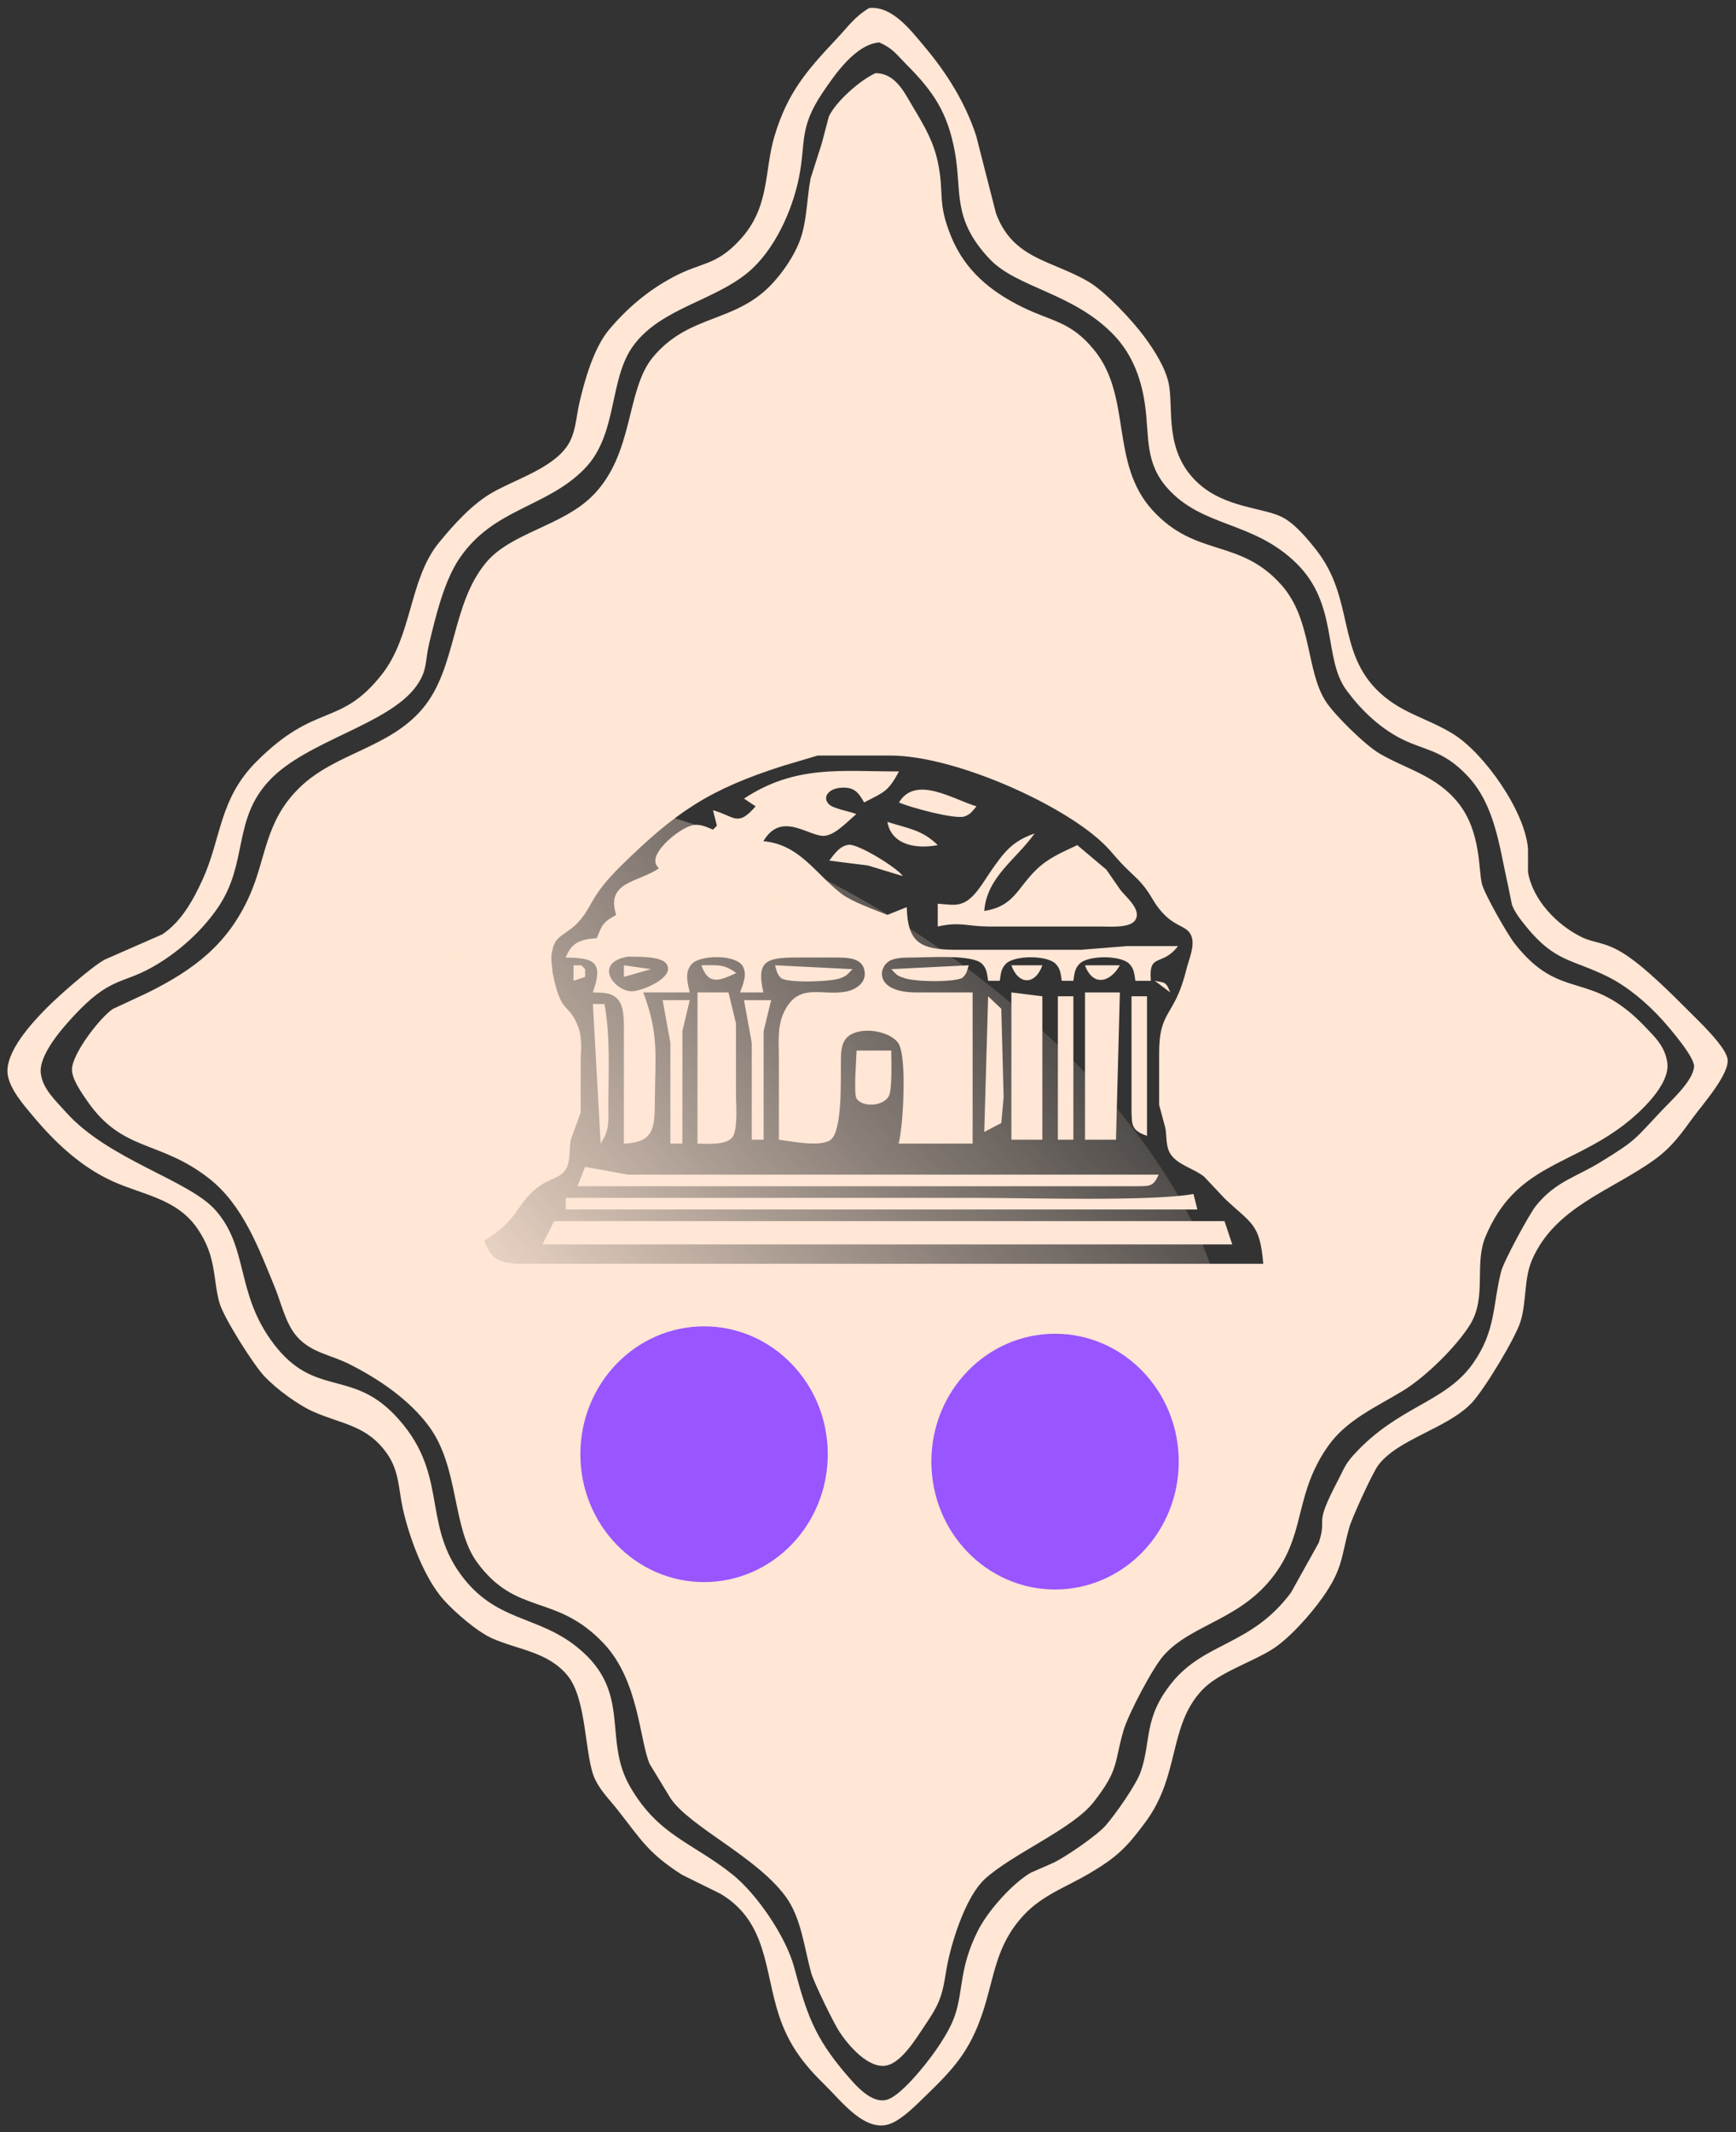 <?xml version="1.0" encoding="UTF-8" standalone="no"?>
<svg
   xmlns:dc="http://purl.org/dc/elements/1.1/"
   xmlns:cc="http://creativecommons.org/ns#"
   xmlns:rdf="http://www.w3.org/1999/02/22-rdf-syntax-ns#"
   xmlns:svg="http://www.w3.org/2000/svg"
   xmlns="http://www.w3.org/2000/svg"
   xmlns:xlink="http://www.w3.org/1999/xlink"
   xmlns:sodipodi="http://sodipodi.sourceforge.net/DTD/sodipodi-0.dtd"
   xmlns:inkscape="http://www.inkscape.org/namespaces/inkscape"
   width="79.026mm"
   height="97.019mm"
   viewBox="0 0 448 550"
   version="1.1"
   id="svg3"
   sodipodi:docname="icon-tmr-rapide.svg"
   inkscape:version="1.0.1 (3bc2e813f5, 2020-09-07)">
  <rect x="0" y="0" width="448" height="550" fill="#333333" stroke="none"/>
  <defs
     id="defs7">
    <linearGradient
       inkscape:collect="always"
       id="linearGradient61">
      <stop
         style="stop-color:#ffe6d5;stop-opacity:1;"
         offset="0"
         id="stop57" />
      <stop
         style="stop-color:#ffe6d5;stop-opacity:0;"
         offset="1"
         id="stop59" />
    </linearGradient>
    <linearGradient
       inkscape:collect="always"
       xlink:href="#linearGradient61"
       id="linearGradient55"
       x1="271.682"
       y1="236.894"
       x2="337.752"
       y2="44.168"
       gradientUnits="userSpaceOnUse" />
  </defs>
  <sodipodi:namedview
     pagecolor="#ffffff"
     bordercolor="#666666"
     borderopacity="1"
     objecttolerance="10"
     gridtolerance="10"
     guidetolerance="10"
     inkscape:pageopacity="0"
     inkscape:pageshadow="2"
     inkscape:window-width="2916"
     inkscape:window-height="1413"
     id="namedview5"
     showgrid="false"
     inkscape:zoom="2.748949"
     inkscape:cx="25.657411"
     inkscape:cy="183.3428"
     inkscape:window-x="0"
     inkscape:window-y="0"
     inkscape:window-maximized="0"
     inkscape:current-layer="svg3"
     inkscape:document-rotation="0"
     inkscape:snap-text-baseline="true" />
  <path
     id="Sélection #2"
     fill="none"
     stroke="black"
     stroke-width="1"
     d="M 224.29,2.07            C 230.26,1.46 235.03,7.81 238.56,12.00              244.34,18.85 249.09,26.45 251.91,35.00              251.91,35.00 257.02,55.00 257.02,55.00              261.37,66.89 271.42,67.09 280.91,72.67              285.32,75.26 292.35,82.81 295.42,87.00              297.89,90.38 300.78,94.87 301.62,99.00              302.92,105.35 300.26,116.44 309.19,124.62              316.25,131.10 326.06,130.87 330.99,133.45              334.24,135.15 337.52,139.10 339.78,142.00              349.65,154.70 344.83,168.26 356.09,178.70              361.87,184.06 368.45,185.28 375.00,189.33              383.03,194.29 393.61,209.31 394.33,219.00              394.33,219.00 394.33,225.00 394.33,225.00              395.57,232.19 401.80,238.60 408.17,241.73              411.44,243.34 414.05,242.86 419.00,245.96              424.40,249.35 431.42,256.41 436.00,261.00              438.52,263.53 445.04,269.67 445.79,273.00              446.63,276.71 439.45,284.84 437.12,288.00              433.83,292.45 431.56,295.82 427.00,299.12              415.87,307.15 401.26,311.35 395.36,325.00              393.22,329.97 393.99,335.88 392.36,341.00              390.97,345.34 382.98,358.55 379.79,361.90              373.47,368.54 360.70,371.18 355.64,378.02              354.15,380.02 348.89,391.56 348.21,394.00              346.05,401.66 346.62,404.54 341.37,412.00              338.28,416.39 332.57,422.89 328.00,425.65              322.39,429.05 314.31,431.57 310.14,436.05              301.45,445.41 304.57,457.90 295.62,470.00              290.71,476.64 288.14,479.15 281.00,483.34              275.08,486.82 268.99,488.86 264.18,494.04              256.92,501.87 256.71,509.68 253.64,519.00              250.27,529.24 245.98,533.78 238.42,541.08              236.15,543.28 232.91,546.53 230.00,547.74              223.47,550.48 217.26,542.11 213.00,537.96              207.38,532.50 203.56,527.52 201.06,520.00              197.19,508.32 198.13,495.82 185.96,488.53              185.96,488.53 176.00,483.61 176.00,483.61              167.33,478.07 165.50,474.66 159.49,467.00              157.45,464.39 155.01,462.03 153.57,459.00              150.80,453.18 151.57,438.39 146.43,432.18              141.35,426.05 133.61,425.57 127.00,422.62              123.13,420.90 117.36,415.89 114.52,412.72              109.44,407.04 105.58,396.52 103.94,389.09              102.85,384.18 103.03,379.57 100.01,375.17              94.87,367.68 88.41,367.45 81.00,364.22              76.87,362.41 71.25,358.24 68.17,354.96              65.38,351.98 57.67,339.85 56.61,336.00              54.90,329.80 55.94,324.30 51.03,317.04              45.69,309.14 36.91,308.29 29.00,304.69              20.87,300.98 14.28,294.78 8.59,288.00              6.19,285.14 2.39,280.83 1.96,277.00              1.33,271.28 8.31,263.78 12.04,260.01              15.00,257.02 23.52,249.47 27.00,247.55              27.00,247.55 41.91,241.01 41.91,241.01              46.80,237.73 49.84,232.21 52.23,227.00              57.19,216.17 56.48,206.15 66.21,196.43              81.64,180.99 87.66,187.74 98.52,174.00              106.46,163.95 105.55,149.42 113.26,140.00              117.05,135.36 121.80,130.07 127.00,127.09              133.19,123.56 142.47,120.83 146.42,114.98              148.58,111.78 148.66,107.67 149.50,104.00              150.88,98.00 153.25,89.70 157.21,85.00              161.99,79.33 167.44,74.76 174.00,71.32              181.12,67.58 184.74,68.57 190.87,61.96              198.82,53.40 197.11,44.24 199.90,35.00              203.26,23.86 208.18,18.22 215.91,10.00              218.93,6.80 220.45,4.41 224.29,2.07 Z            M 226.91,10.94            C 220.81,11.44 215.47,19.16 212.22,24.00              206.14,33.05 207.99,36.79 206.20,45.72              204.48,54.35 199.83,64.66 192.96,70.33              184.10,77.65 170.65,79.54 163.56,89.00              157.00,97.75 159.57,111.96 150.87,120.90              141.05,130.99 127.42,131.03 118.60,144.00              114.60,149.88 112.42,159.05 110.75,166.00              109.67,170.49 110.38,172.92 107.43,177.00              100.21,186.98 79.21,191.01 69.52,201.32              59.99,211.45 64.06,222.56 56.32,234.00              52.02,240.35 45.70,245.94 39.00,249.65              31.39,253.87 28.33,252.08 19.09,262.00              15.97,265.36 9.89,272.22 10.54,277.00              11.07,280.97 14.45,284.00 17.00,286.87              28.00,299.21 48.66,304.33 55.61,312.17              64.27,321.94 60.71,333.65 70.67,346.71              81.18,360.50 90.57,353.14 101.90,365.04              115.88,379.73 108.85,392.28 118.79,406.00              127.85,418.51 138.62,416.52 149.00,424.94              163.33,436.56 155.37,448.47 162.64,460.96              169.99,473.57 178.58,475.21 189.00,483.51              195.30,488.53 202.82,499.57 204.93,507.42              208.10,519.21 210.06,525.39 218.30,535.00              220.65,537.74 224.92,542.90 229.00,541.60              231.74,540.73 235.69,536.22 237.56,534.00              240.67,530.31 244.83,524.56 246.39,520.00              248.66,513.39 247.47,507.72 252.38,498.00              254.91,492.98 261.18,485.89 266.00,483.08              266.00,483.08 272.00,480.45 272.00,480.45              275.14,478.90 283.07,473.49 285.33,470.90              287.84,468.02 293.17,460.50 294.39,457.00              297.14,449.12 295.02,443.16 302.47,434.00              311.01,423.49 322.93,424.53 333.15,410.83              333.15,410.83 340.30,398.00 340.30,398.00              342.70,390.84 338.70,394.41 345.22,382.00              346.70,379.17 347.07,377.78 349.34,375.28              360.83,362.66 372.84,361.92 380.03,351.83              386.05,343.39 385.19,336.71 387.38,328.00              388.03,325.42 394.64,313.18 396.39,311.02              401.42,304.77 406.74,303.64 413.00,299.79              422.60,293.90 421.70,293.99 429.13,286.17              431.54,283.63 436.98,278.72 437.18,275.09              437.31,272.65 430.71,264.99 428.90,263.00              425.04,258.77 420.15,254.57 415.00,251.99              405.82,247.39 401.37,248.29 393.82,238.99              392.50,237.36 390.94,235.40 390.19,233.42              390.19,233.42 389.08,227.99 389.08,227.99              386.90,218.36 385.84,207.76 378.74,200.18              372.17,193.16 367.28,193.64 361.00,190.25              355.60,187.34 351.09,182.95 347.47,178.04              341.39,169.81 345.48,156.04 334.57,145.32              323.39,134.33 310.36,136.14 301.26,125.91              295.48,119.41 296.57,112.75 295.56,105.00              294.67,98.09 292.38,91.59 287.48,86.46              277.02,75.51 262.45,74.30 255.37,66.79              245.54,56.36 248.32,49.35 246.38,39.00              244.52,29.06 240.94,23.66 233.87,16.58              231.16,13.86 230.44,12.52 226.91,10.94 Z            M 225.96,18.87            C 231.22,18.95 233.36,23.87 235.85,28.00              238.63,32.62 240.96,36.66 242.06,42.00              243.75,50.15 241.80,52.04 245.45,61.00              249.04,69.78 255.61,75.19 264.00,79.30              271.54,82.99 276.30,82.85 282.37,90.29              292.20,102.34 286.36,119.45 297.39,131.58              308.66,143.97 320.01,138.72 330.79,151.01              338.62,159.93 337.01,172.99 342.12,180.91              344.41,184.46 352.31,192.20 356.00,194.37              362.99,198.48 370.64,200.00 376.36,207.17              382.24,214.54 381.53,224.52 382.43,228.00              383.11,230.66 389.02,241.04 390.90,243.42              402.87,258.65 410.19,249.85 424.41,264.72              427.15,267.58 429.60,269.85 430.26,274.00              431.17,279.73 423.20,287.03 418.99,290.24              404.95,300.92 391.03,300.66 383.36,319.00              380.37,326.15 383.78,334.62 379.36,341.72              375.74,347.52 367.82,355.25 362.00,358.79              355.23,362.91 347.47,366.28 342.75,373.00              334.27,385.08 336.87,394.43 329.75,404.99              321.05,417.89 307.78,418.61 300.30,427.04              297.42,430.29 291.17,442.18 289.93,446.41              287.48,454.84 288.86,456.36 282.25,464.83              276.82,471.80 261.42,478.10 254.19,484.67              249.47,488.96 245.95,499.75 244.63,506.00              243.92,509.36 243.68,512.78 242.39,516.00              241.39,518.49 239.82,520.78 238.33,523.00              236.29,526.05 232.69,531.88 228.96,532.77              224.18,533.91 218.84,527.52 216.55,524.00              215.08,521.75 210.07,511.47 209.37,509.01              207.50,502.42 206.83,494.63 202.58,489.00              194.87,478.77 178.21,471.34 173.09,463.96              173.09,463.96 167.64,455.00 167.64,455.00              165.03,448.87 164.86,433.60 155.89,424.04              143.53,410.85 133.32,417.00 123.10,402.99              116.61,394.07 118.54,378.63 110.75,368.00              105.66,361.06 97.68,355.65 90.00,351.81              85.24,349.43 80.26,348.95 76.56,344.70              73.65,341.34 72.57,336.07 70.89,332.00              66.79,322.05 62.74,310.89 53.96,304.00              41.18,293.98 31.67,297.29 22.51,284.00              21.09,281.94 18.64,278.52 18.57,276.00              18.46,271.98 25.79,262.50 29.10,260.28              29.10,260.28 38.00,256.13 38.00,256.13              50.03,250.17 58.83,243.58 64.42,231.00              68.74,221.27 68.35,211.99 77.18,203.29              86.46,194.16 100.46,193.06 109.10,182.74              117.93,172.19 116.35,155.99 125.46,145.09              131.87,137.41 145.06,135.73 152.90,127.90              163.71,117.09 161.44,100.66 168.47,92.17              177.70,81.03 189.41,83.38 198.91,73.56              201.89,70.48 204.95,66.03 206.44,62.00              208.28,57.04 208.18,51.25 209.19,46.00              209.19,46.00 212.07,37.00 212.07,37.00              212.07,37.00 213.87,30.13 213.87,30.13              215.59,26.25 222.14,20.52 225.96,18.87 Z            M 326.00,326.00            C 325.12,315.59 323.11,315.83 316.13,309.25              316.13,309.25 310.74,303.53 310.74,303.53              308.13,301.41 303.84,300.51 302.02,297.62              300.83,295.72 301.11,293.16 300.74,291.00              300.74,291.00 299.13,285.00 299.13,285.00              299.13,285.00 299.13,272.00 299.13,272.00              299.06,260.21 303.09,262.67 306.18,250.00              306.80,247.45 308.50,243.86 307.39,241.31              306.32,238.88 303.95,239.28 300.68,236.14              298.04,233.59 297.45,231.55 295.51,229.01              293.70,226.66 292.22,225.59 290.26,223.59              286.87,220.15 286.35,218.71 282.00,215.22              270.08,205.67 245.38,195.02 230.00,194.90              230.00,194.90 222.00,194.90 222.00,194.90              222.00,194.90 211.00,194.90 211.00,194.90              211.00,194.90 202.00,197.58 202.00,197.58              182.95,203.67 174.42,209.43 160.23,223.37              152.15,231.33 153.06,233.67 149.32,237.78              146.22,241.18 143.20,241.22 142.59,245.05              141.95,246.88 142.50,249.03 142.59,250.83              144.89,262.38 146.73,258.27 149.26,265.00              150.14,267.32 150.00,270.52 149.85,273.00              149.85,273.00 149.85,287.00 149.85,287.00              149.85,287.00 147.30,294.00 147.30,294.00              146.79,296.41 147.32,299.63 145.98,301.69              144.36,304.18 141.63,303.85 138.21,306.72              133.04,311.04 133.74,314.78 125.00,320.00              126.78,325.50 129.63,325.91 135.00,326.00              135.00,326.00 173.00,326.00 173.00,326.00              173.00,326.00 326.00,326.00 326.00,326.00 Z            M 192.00,206.00            C 205.29,197.25 217.02,199.00 232.00,199.00              229.15,204.26 228.23,204.27 223.00,207.00              221.51,204.36 220.41,202.96 217.02,203.20              213.93,203.42 212.25,205.47 213.74,207.28              214.87,208.65 218.97,209.17 221.00,210.00              218.72,211.85 215.84,215.15 213.00,215.58              209.01,216.18 201.79,208.87 197.00,217.00              206.40,217.76 210.67,225.68 217.32,230.67              219.96,232.65 225.75,234.70 229.00,236.00              229.00,236.00 234.00,234.00 234.00,234.00              234.23,242.91 237.28,244.88 246.00,245.00              246.00,245.00 279.00,245.00 279.00,245.00              279.00,245.00 291.00,244.04 291.00,244.04              291.00,244.04 304.00,244.04 304.00,244.04              299.87,249.53 296.37,245.55 297.00,253.00              297.00,253.00 293.00,253.00 293.00,253.00              292.72,251.32 292.73,249.92 291.40,248.60              289.17,246.38 280.83,246.38 278.60,248.60              277.27,249.92 277.28,251.32 277.00,253.00              277.00,253.00 274.00,253.00 274.00,253.00              273.72,251.32 273.73,249.92 272.40,248.60              270.17,246.38 261.83,246.38 259.60,248.60              258.27,249.92 258.28,251.32 258.00,253.00              258.00,253.00 255.00,253.00 255.00,253.00              254.72,251.32 254.73,249.92 253.40,248.60              250.97,246.18 239.69,246.98 236.00,247.00              234.04,247.01 230.98,246.89 229.32,248.02              226.53,249.93 226.09,255.81 236.00,256.00              236.00,256.00 251.00,256.00 251.00,256.00              251.00,256.00 251.00,295.00 251.00,295.00              251.00,295.00 231.91,295.00 231.91,295.00              233.09,290.50 234.08,272.91 231.91,269.23              229.67,265.70 221.54,264.65 218.60,267.60              216.96,269.23 217.04,271.86 217.00,274.00              216.93,277.96 217.45,291.59 214.40,293.99              211.85,295.98 204.13,294.41 201.00,293.99              201.00,293.99 201.00,273.00 201.00,273.00              201.00,268.43 200.45,264.16 202.86,260.06              206.58,253.73 212.00,256.81 217.98,255.85              220.82,255.40 223.84,253.48 223.04,250.14              222.27,246.99 218.55,247.05 216.00,247.00              216.00,247.00 205.00,247.00 205.00,247.00              197.61,247.05 195.18,248.11 197.00,256.00              197.00,256.00 191.00,256.00 191.00,256.00              191.72,253.94 192.88,251.45 191.72,249.31              190.02,246.17 180.88,246.28 178.60,248.60              176.57,250.67 177.44,253.56 178.00,256.00              178.00,256.00 166.00,256.00 166.00,256.00              170.00,266.63 169.13,271.85 169.00,283.00              168.91,290.42 169.28,294.71 161.00,295.00              161.00,295.00 161.00,267.00 161.00,267.00              161.00,264.52 161.22,260.41 159.83,258.31              158.21,255.89 155.57,256.09 153.00,256.00              155.73,248.20 153.53,247.10 146.00,247.00              147.54,243.00 149.92,242.31 154.00,242.00              155.45,238.43 155.62,237.91 159.00,236.00              156.24,227.33 164.83,227.66 170.00,224.00              169.72,223.46 169.03,223.18 169.13,221.78              169.36,218.58 175.95,213.26 179.00,212.83              180.91,212.56 182.31,213.34 184.00,214.00              184.00,214.00 185.00,213.00 185.00,213.00              185.00,213.00 184.00,209.00 184.00,209.00              189.64,210.58 190.30,213.42 195.00,208.00              195.00,208.00 192.00,206.00 192.00,206.00 Z            M 232.00,207.00            C 236.28,199.83 246.20,206.31 252.00,208.00              250.95,209.15 250.57,210.05 248.89,210.61              246.43,211.43 234.62,208.22 232.00,207.00 Z            M 229.00,212.00            C 234.28,213.73 237.93,213.99 242.00,218.00              236.67,219.03 230.08,218.12 229.00,212.00 Z            M 242.00,233.12            C 243.66,233.20 246.35,233.69 247.91,233.12              251.20,232.27 253.65,227.69 255.51,225.00              258.97,220.01 261.10,217.01 267.00,215.00              262.08,221.87 254.70,226.19 254.00,235.00              261.72,233.75 262.38,229.25 267.44,224.33              270.57,221.28 274.13,219.86 278.00,218.00              278.00,218.00 285.51,224.32 285.51,224.32              285.51,224.32 289.12,229.54 289.12,229.54              290.59,231.44 294.77,234.72 292.92,237.42              291.53,239.45 286.25,239.01 284.00,239.00              284.00,239.00 255.00,239.00 255.00,239.00              249.27,238.93 247.78,237.72 242.00,239.00              242.00,239.00 242.00,233.12 242.00,233.12 Z            M 214.00,222.00            C 215.32,220.31 216.65,218.22 219.02,217.91              221.39,217.61 231.54,223.83 233.00,226.00              233.00,226.00 224.00,223.26 224.00,223.26              224.00,223.26 214.00,222.00 214.00,222.00 Z            M 162.01,246.77            C 153.03,248.36 158.44,255.63 163.02,255.71              165.49,255.76 174.53,252.12 171.93,248.56              170.50,246.60 164.34,246.82 162.01,246.77 Z            M 148.00,249.00            C 148.00,249.00 150.00,249.00 150.00,249.00              150.00,249.00 151.00,250.00 151.00,250.00              151.00,250.00 151.00,252.00 151.00,252.00              151.00,252.00 148.00,253.00 148.00,253.00              148.00,253.00 148.00,249.00 148.00,249.00 Z            M 161.00,249.00            C 161.00,249.00 168.00,250.00 168.00,250.00              168.00,250.00 161.00,252.00 161.00,252.00              161.00,252.00 161.00,249.00 161.00,249.00 Z            M 181.00,249.00            C 184.98,249.01 186.68,248.55 190.00,251.00              185.74,252.96 182.85,254.27 181.00,249.00 Z            M 200.00,249.00            C 200.00,249.00 220.00,250.00 220.00,250.00              218.81,251.18 218.62,251.72 216.89,252.32              214.71,253.26 203.30,253.64 201.59,252.32              200.42,251.27 200.41,250.26 200.00,249.00 Z            M 230.00,250.00            C 230.00,250.00 250.00,249.00 250.00,249.00              249.57,250.23 249.62,251.05 248.41,252.19              246.46,253.46 235.44,253.32 233.11,252.19              231.38,251.72 231.19,251.18 230.00,250.00 Z            M 261.00,249.00            C 261.00,249.00 269.00,249.00 269.00,249.00              267.19,254.15 262.81,254.15 261.00,249.00 Z            M 280.00,249.00            C 280.00,249.00 289.00,249.00 289.00,249.00              286.43,253.56 281.98,254.48 280.00,249.00 Z            M 298.00,253.00            C 300.87,253.55 300.87,253.29 302.00,256.00              302.00,256.00 298.00,253.00 298.00,253.00 Z            M 180.00,256.00            C 180.00,256.00 188.00,256.00 188.00,256.00              188.00,256.00 189.93,264.00 189.93,264.00              189.93,264.00 189.93,283.00 189.93,283.00              190.00,285.41 190.40,291.60 188.98,293.40              187.33,295.48 182.45,295.00 180.00,295.00              180.00,295.00 180.00,256.00 180.00,256.00 Z            M 261.00,256.00            C 261.00,256.00 269.00,257.00 269.00,257.00              269.00,257.00 269.00,294.00 269.00,294.00              269.00,294.00 261.00,294.00 261.00,294.00              261.00,294.00 261.00,256.00 261.00,256.00 Z            M 280.00,256.00            C 280.00,256.00 289.00,256.00 289.00,256.00              289.00,256.00 288.00,294.00 288.00,294.00              288.00,294.00 280.00,294.00 280.00,294.00              280.00,294.00 280.00,256.00 280.00,256.00 Z            M 255.00,257.00            C 255.00,257.00 258.40,260.22 258.40,260.22              258.40,260.22 259.00,283.00 259.00,283.00              259.00,283.00 258.40,289.69 258.40,289.69              258.40,289.69 254.00,292.00 254.00,292.00              254.00,292.00 255.00,257.00 255.00,257.00 Z            M 273.00,257.00            C 273.00,257.00 277.00,257.00 277.00,257.00              277.00,257.00 277.00,294.00 277.00,294.00              277.00,294.00 273.00,294.00 273.00,294.00              273.00,294.00 273.00,257.00 273.00,257.00 Z            M 292.00,257.00            C 292.00,257.00 296.00,257.00 296.00,257.00              296.00,257.00 296.00,293.00 296.00,293.00              291.86,291.55 292.08,290.15 292.00,286.00              292.00,286.00 292.00,257.00 292.00,257.00 Z            M 171.00,258.00            C 171.00,258.00 178.00,258.00 178.00,258.00              178.00,258.00 176.10,266.00 176.10,266.00              176.10,266.00 176.10,295.00 176.10,295.00              176.10,295.00 173.00,295.00 173.00,295.00              173.00,295.00 173.00,269.00 173.00,269.00              173.00,269.00 171.00,258.00 171.00,258.00 Z            M 192.00,258.00            C 192.00,258.00 199.00,258.00 199.00,258.00              199.00,258.00 197.06,266.00 197.06,266.00              197.06,266.00 197.06,294.00 197.06,294.00              197.06,294.00 194.00,294.00 194.00,294.00              194.00,294.00 194.00,269.00 194.00,269.00              194.00,269.00 192.00,258.00 192.00,258.00 Z            M 153.00,259.00            C 153.00,259.00 156.00,259.00 156.00,259.00              157.53,267.56 157.01,276.33 157.00,285.00              156.99,289.27 157.40,291.29 155.00,295.00              155.00,295.00 153.00,259.00 153.00,259.00 Z            M 221.06,271.00            C 221.06,271.00 230.00,271.00 230.00,271.00              230.00,273.39 230.28,280.89 229.40,282.69              228.13,285.28 222.77,285.83 221.06,283.40              220.25,282.14 221.00,273.22 221.06,271.00 Z            M 151.00,301.00            C 151.00,301.00 162.00,303.00 162.00,303.00              162.00,303.00 208.00,303.00 208.00,303.00              208.00,303.00 269.00,303.00 269.00,303.00              269.00,303.00 299.00,303.00 299.00,303.00              297.62,306.32 296.42,305.93 293.00,306.00              293.00,306.00 263.00,306.00 263.00,306.00              263.00,306.00 149.00,306.00 149.00,306.00              149.00,306.00 151.00,301.00 151.00,301.00 Z            M 146.00,309.00            C 146.00,309.00 252.00,309.00 252.00,309.00              265.03,309.00 297.08,309.96 308.00,308.00              308.00,308.00 309.00,312.00 309.00,312.00              309.00,312.00 146.00,312.00 146.00,312.00              146.00,312.00 146.00,309.00 146.00,309.00 Z            M 143.00,315.00            C 143.00,315.00 316.00,315.00 316.00,315.00              316.00,315.00 318.00,321.00 318.00,321.00              318.00,321.00 140.00,321.00 140.00,321.00              140.00,321.00 143.00,315.00 143.00,315.00 Z"
     style="fill:#ffe6d5;stroke:none" />
  <ellipse
     style="fill:url(#linearGradient55);stroke:none;stroke-width:2.239;fill-opacity:1"
     id="path37"
     cx="315.2"
     cy="152.001"
     rx="135.683"
     ry="70.235"
     transform="matrix(0.853,0.522,-0.479,0.878,0,0)" />
  <ellipse
     style="fill:#9955ff;stroke-width:1.61"
     id="path19"
     ry="32.984"
     rx="31.92"
     cy="375.124"
     cx="181.696" />
  <ellipse
     style="fill:#9955ff;stroke-width:1.61"
     id="path19-5"
     ry="32.984"
     rx="31.92"
     cy="377.034"
     cx="272.272" />
</svg>
